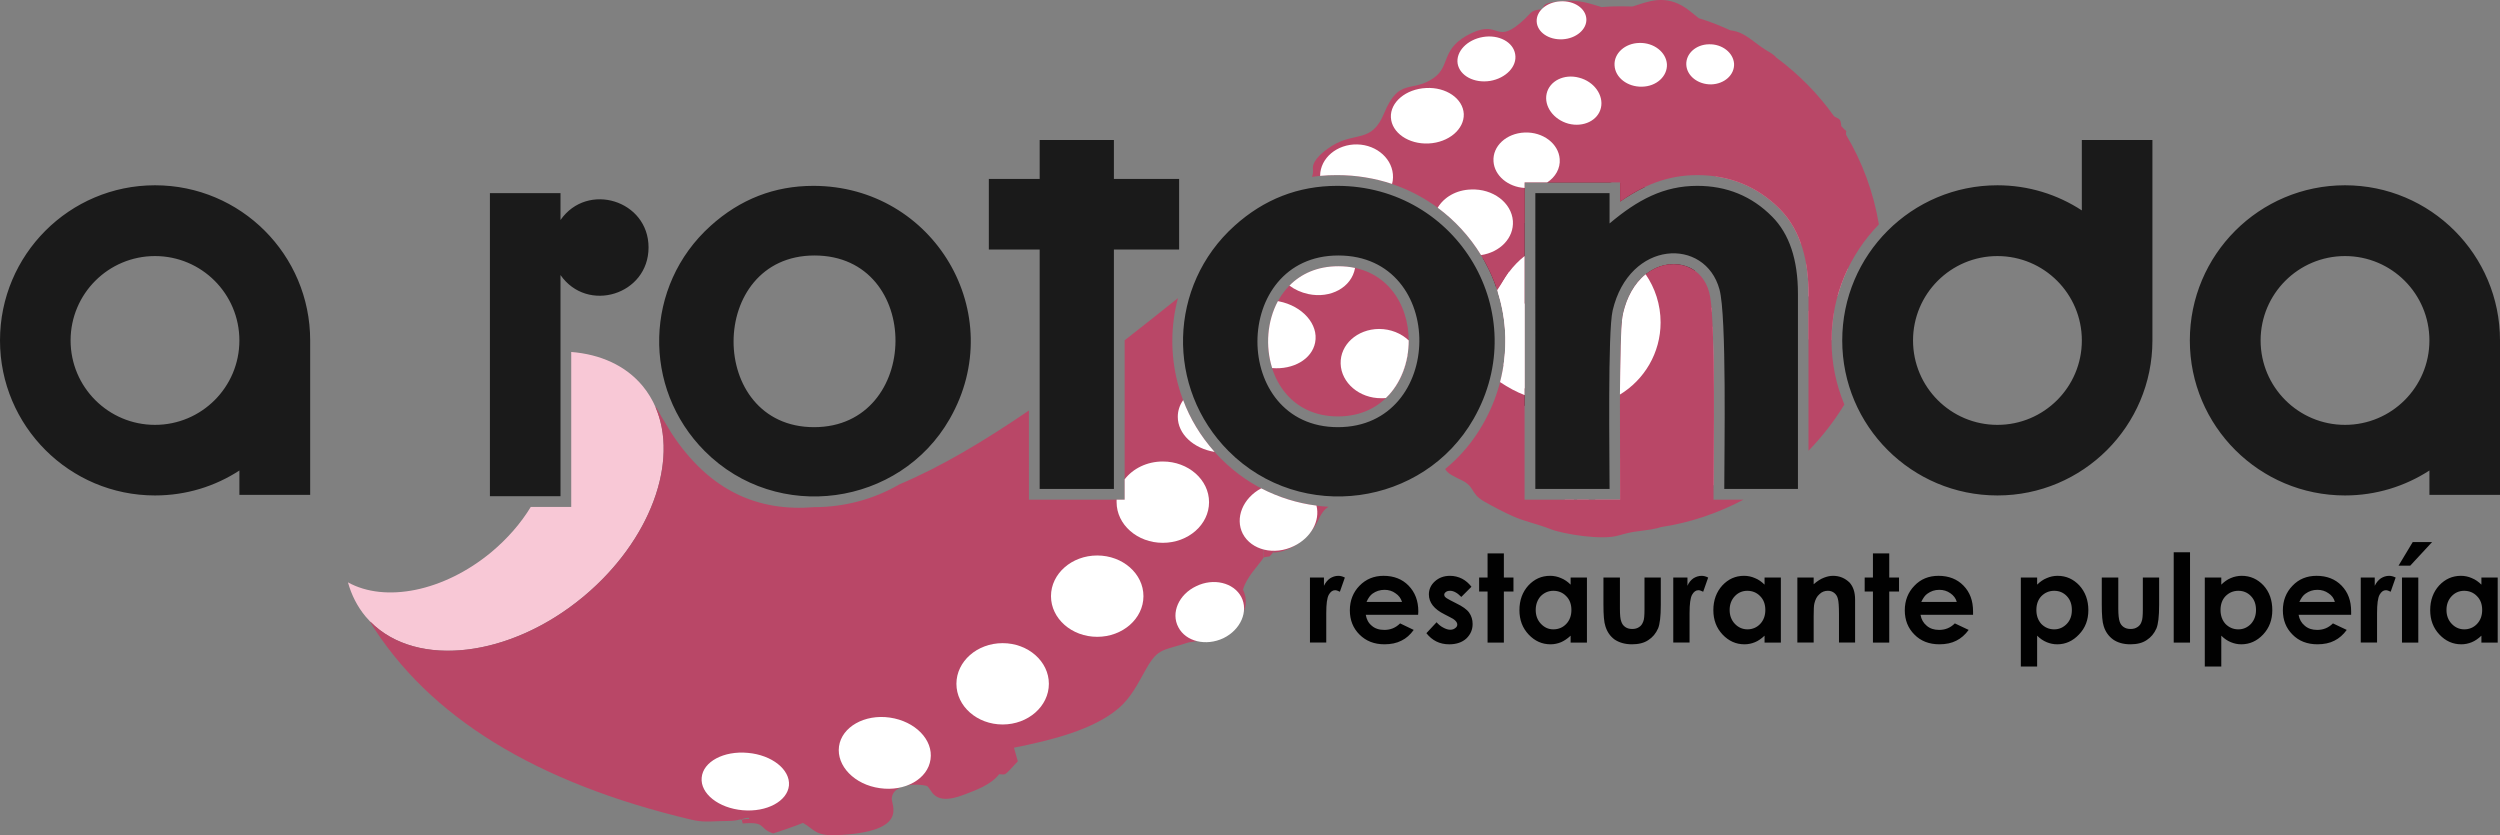 <?xml version="1.0" encoding="utf-8"?>
<!-- Generator: Adobe Illustrator 15.0.0, SVG Export Plug-In . SVG Version: 6.00 Build 0)  -->
<!DOCTYPE svg PUBLIC "-//W3C//DTD SVG 1.1//EN" "http://www.w3.org/Graphics/SVG/1.1/DTD/svg11.dtd">
<svg version="1.1" id="Layer_1" xmlns="http://www.w3.org/2000/svg" xmlns:xlink="http://www.w3.org/1999/xlink" x="0px" y="0px"
	 width="291.439px" height="97.371px" viewBox="0 0 291.439 97.371" enable-background="new 0 0 291.439 97.371"
	 xml:space="preserve">
<rect x="0" y="0" width="291.439" height="97.371" fill="#808080" stroke="none"/>
<g>
	<path fill-rule="evenodd" clip-rule="evenodd" fill="#F8C8D6" d="M66.593,41.031c3.376,0.268,6.328,1.565,8.318,3.958
		c5.099,6.171,2.012,17.151-6.91,24.576c-8.922,7.401-20.282,8.43-25.403,2.281c-0.961-1.164-1.633-2.505-2.035-3.959
		c4.316,2.394,11.136,1.096,16.704-3.51c1.901-1.588,3.466-3.399,4.606-5.278h4.719V41.031z"/>
	<path fill-rule="evenodd" clip-rule="evenodd" fill="#E88AA3" d="M182.023,58.25L182.023,58.25L182.023,58.25L182.023,58.25z
		 M182.426,58.25c-0.268,1.029-0.424,0.515-0.514,0.56l-0.827,0.604c-0.962,0.626,0.335-0.179-0.716,0.09
		c0.604,0.872,0-0.112,1.297,0.805c1.096,0.805-1.096,0.716,1.297,0.671c0.381-0.515,0.269,0.29-0.179-0.671
		c0.983-0.492-1.186,0.469,0.56-0.201l0.782-0.336c-0.626-0.38-1.252-0.224-1.364-0.268c0.648-0.604,0.761-0.962,0.716-1.253
		H182.426z M183.857,58.25v0.022c-0.022,0.022,0.022,0.224,0.022,0.18c-0.022-0.045,0,0.156,0.022,0.223
		c0.895-0.201,0.581-0.156,1.252-0.313l0.067-0.112H183.857z M185.96,58.25c0.201,0.313,0.179,0.492,0.469,0.827l0.47-0.268
		c0.828-0.291,1.968-0.447,2.817-0.246c-0.29-0.783,0.693-0.962-0.85-0.716v0.402H185.96z M188.866,57.825
		c0.246-0.111,0.358-0.179,0.403-0.224c0.045,0,0.111-0.044,0.156-0.044l0.626-0.225c1.051-0.446,0.917-0.514,1.498-1.185
		l0.693-0.693c0.156,0.805-0.179,0.537,0.782,0.693c1.61,0.29,0.336,0.268,1.096-0.224c0.022,0.335,0.045,0.536,0.202,0.85
		c0.022,0.045,0.066,0.112,0.089,0.134c0.022,0.045,0.067,0.09,0.09,0.112c0.469,0.782-0.269,0.537,0.066,1.274
		c0.895-0.38,0.582-0.291,1.073-0.782c1.387-1.432-0.58-0.358,1.029-0.896c-0.18-1.162-0.045-1.006-0.269-2.168
		c2.639,0.827,0.246,0.223,2.191,1.273c0.045,0.022,0.135,0.068,0.179,0.091c0.022,0.022,0.112,0.066,0.135,0.089
		c0.313,0.224,0.47,0.491,0.85,0.692c0-3.645,0.066-7.267,0.044-10.912c0-2.102-0.021-4.227-0.111-6.328l-0.983,0.402
		c0.626,0.38,0.581,0.425,0.357,1.006c-0.224,0.626,0.201,1.006,0.224,0.917c0.022-0.045,0.112,0.112,0.134,0.179
		c-0.066,0.022-0.156,0.044-0.2,0.067c-0.022,0-0.135,0.045-0.18,0.067l-0.313,0.089c-0.022-0.044-0.09,0.022-0.135,0.045
		c0.269,1.945-0.224,2.393-0.447,2.617l-1.141,1.52c-0.021,0.045-0.066,0.135-0.089,0.179c-0.022,0.067-0.045,0.156-0.09,0.201
		l-1.208,1.364c-1.431,1.141-0.737,0.716-2.929,0.694c-0.85,1.117,0.134,0.515-1.118,0.872c0.135,1.14-0.112-0.179,0.559,0.983
		c-1.387,0.626-1.273,1.633-2.057,2.773c-1.699,0.134,1.431,0.067-0.604-0.067c-0.381-0.022-0.403,0-0.604,0.112v1.229l0.022,0.066
		h-0.022c0,0.783,0,1.543,0,2.326V57.825z M209.953,28.442c0.648,0.089,1.364,0.447,1.699,0.402c0.313-0.022,2.058-0.559,2.55-1.274
		c0.737-0.984,1.118-2.839-2.079-3.041c-0.291-0.022-0.738-0.045-0.851-0.067c-1.14-0.335-0.223,0.089-0.983-0.626
		c-0.671-0.112-0.56-0.447-1.006-0.917c-1.432-1.498-3.623-0.805-5.009-1.878c0.335-0.716,0.245-0.089,0.872-0.671
		c0.044-0.022,0.782,0.179,0.335-0.783c-0.291-0.604-1.186-0.626-2.079-0.648c0.469-0.872,0.223-0.089,0.647-1.096
		c-1.431,0.022-0.961,0.246-2.146,0.201c0.761-1.364-1.186,1.23,0.581-0.447c0.135-0.134,0.403-0.291,0.225-0.715
		c-0.381-0.961,0.872-0.582-0.426-0.85c-0.76-0.157,0.201-0.09-1.811,0.805c0.021,0.045,0.111,0.112,0.134,0.157
		c0.358,0.559,0.358,0.536,0.089,1.297c-0.044,0.067-0.066,0.134-0.111,0.201l-0.582,2.08c2.841,0.403,5.345,1.655,7.469,3.779
		C208.635,25.535,209.439,26.921,209.953,28.442L209.953,28.442z M199.533,35.866c-0.156,0-0.358,0.067-0.738,0.157
		c0.201,0.156,0.515,0.223,0.761,0.358C199.556,36.201,199.533,36.022,199.533,35.866L199.533,35.866z M199.645,38.035
		c-0.111,0.179-0.224,0.402-0.38,0.671c0.357,0.716-0.022,0.649,0.425,0.537c0-0.268-0.022-0.537-0.022-0.805L199.645,38.035z"/>
	<path fill-rule="evenodd" clip-rule="evenodd" fill="#37171C" d="M176.858,26.899c-0.291,1.141-0.358,1.141-1.521,1.655
		c-1.477,0.67-1.767,1.297-2.505,1.498c0.112,0.179,0.224,0.357,0.313,0.559c0.536,0.984,0.984,1.99,1.319,3.019l-0.045-0.313
		c1.789,0.067,1.432,0.112,2.549-0.335l0.56-0.246c0,0.983,0.156,0.85-0.336,1.632c-1.14,1.811-0.402-0.85-0.514,0.604
		c-0.18,2.214-0.782,3.175-1.208,4.07c0.045,0.738,0.022,1.454-0.045,2.191c0.112-0.022,0.201-0.067,0.201-0.067
		c0.582-0.022,0.56-0.447,0.806-0.693c0.022,1.029-0.962-0.022-0.626,1.99c0.357-0.269,0.648-0.47,1.028-0.76
		c-0.156,0.515-0.111,0.515-0.246,1.141l-0.536,1.364c-0.761,1.23-0.246,0.783-0.604,2.393c0.47-0.335,0.648-0.536,1.298-0.85
		c0,0.961-0.358,0.582,0.983,1.588v-21.4C177.529,26.094,177.619,26.317,176.858,26.899L176.858,26.899z M189.604,35.195
		c0.067-0.044,0.111-0.089,0.156-0.134c0.381-0.425,0.111-0.246,0.291-0.47c0.335-0.38-0.291-0.402,0.962-0.492
		c-0.045,0.045-0.09,0.045-0.112,0.112c-0.179,0.917-0.47-1.409-1.007,3.421c-0.022,0.022-0.715,0.067-0.715,0.067h-0.135
		c-0.066,0.894-0.089,1.9-0.111,2.594c-0.022,0.783-0.045,1.565-0.045,2.348c0.111-0.022,0.224-0.045,0.336-0.09
		c-0.112,0.515-0.202,0.76-0.358,0.962v0.827l3.31-2.929c0.045-0.045,0.09-0.112,0.112-0.179c1.229-1.722,1.565-4.115,1.654-4.293
		c0.067,0.067,0.134,0.067,0.179,0.179l1.029,0.962c0.022-0.313,1.812-5.501,2.034-5.904c0.157-0.268,0.291-0.447,0.403-0.604
		c-0.246-0.201-0.537-0.358-0.85-0.47c-1.387-0.559-2.952-0.335-4.227,0.425C191.103,32.355,190.164,33.697,189.604,35.195
		L189.604,35.195z"/>
	<path fill-rule="evenodd" clip-rule="evenodd" fill="#781827" d="M176.858,26.899c0.761-0.582,0.671-0.805,0.872-0.961v-4.674
		h10.175c-0.56-0.112-1.028-0.291-1.9-0.492c-1.655-0.402-1.208,0.335-1.298-0.984c-0.425,0.335-1.207-0.582-0.536,0.805
		l-0.022-1.252c0.447-0.112,0.559-0.067,0.626-0.112c0.066,0,0.156-0.045,0.201-0.067l0.671-0.358
		c-0.917-0.828-0.895-0.067-0.872-2.236c2.281-0.514,3.175-2.661,2.796-4.628c-0.582-3.019-2.55-2.125-1.387-5.926
		c0.515,0.626,1.251,1.386,1.498,2.706l1.006-0.246c0.022,0,0.112,0,0.134,0l0.56-0.067c-0.045-0.85-0.066-0.939-0.246-1.565H188.8
		c-0.851-0.269-0.402,0.402-0.962-0.693c-0.648-1.23,0.805-1.632,2.057-1.923c-0.022-0.022-0.245-1.252-2.369,0.648
		c-0.492,0.425-0.091,0.335-0.783,0.559c0-0.223,0.269-0.044,0.045-0.514l-1.498,0.738c-0.962,1.118,0.401,0.067-0.939,0.715
		c-0.492,0.246-0.336,0.201-0.716,0.47c-0.693,0.447-0.111,0.112-0.76,0.447l-0.537,0.47c-0.939,0.291-1.699,0.469-2.371,1.274
		c-0.401,0.492-0.961,1.833-0.134,2.125c1.253-0.626,0.247,0.671-0.514-0.648c0.246-0.112,0.738-0.022,1.408-0.582
		c0.648-0.537,0.738-0.738,1.297-1.163c1.945-0.67,6.44,1.99,3.646,5.121c-2.259,2.482-4.115,0-5.211-1.789l-0.2-0.335
		c-0.022-0.022-0.067-0.112-0.112-0.157c-0.224,0.515-0.56,1.029-0.626,1.364c-0.156,0.962,0.111,1.252,0.201,1.476
		c-0.224-0.045-1.408-0.045-1.319-1.006c0.045-0.626-0.022-0.157,0.179-0.044c-1.252,0.85,1.342,0.984-2.191,1.051
		c0.447,0.537-0.179,0.827-0.201,0.827c-0.045,0.067-0.447,0.38-0.515,0.425l-1.252,0.582c-0.089,0.022-0.492,0-0.537,0
		c0,0,0.179-0.693-0.603,0.246c-0.716,0.895-0.023-0.045-0.113,0.805c-0.021,0.268-0.76,1.789,0.471,3.443l-0.716,0.559
		c-0.402,0.246-0.402,0.224-0.761,0.425C174.443,21.979,177.708,24.283,176.858,26.899L176.858,26.899z M191.729,21.823
		c-0.18-0.134-0.403-0.313-0.783-0.649c-0.022-0.022-0.089-0.089-0.135-0.134c-0.85,0.156-1.453,0.246-1.945,0.268V23.5
		C189.806,22.851,190.744,22.292,191.729,21.823L191.729,21.823z"/>
	<path fill-rule="evenodd" clip-rule="evenodd" fill="#090907" d="M188.866,43.514c0.156-0.202,0.246-0.447,0.358-0.962
		c-0.112,0.044-0.225,0.067-0.336,0.09L188.866,43.514z M189.045,37.7h0.135c0,0,0.692-0.045,0.715-0.067
		c0.537-4.83,0.828-2.504,1.007-3.421c0.022-0.067,0.067-0.067,0.112-0.112c-1.253,0.089-0.627,0.112-0.962,0.492
		c-0.18,0.224,0.09,0.045-0.291,0.47c-0.045,0.045-0.089,0.09-0.156,0.134c-0.156,0.425-0.29,0.85-0.38,1.275
		C189.135,36.828,189.09,37.252,189.045,37.7L189.045,37.7z"/>
	<path fill-rule="evenodd" clip-rule="evenodd" fill="#D97A94" d="M98.883,90.607c3.041,0.582,4.517,2.058,7.469-0.09
		c4.651-3.376-0.335-7.849-4.629-6.327c-0.939,0.335-2.37,0.536-3.22,2.102C97.497,88.102,98.503,89.175,98.883,90.607
		L98.883,90.607z"/>
	<path fill-rule="evenodd" clip-rule="evenodd" fill="#9A3748" d="M190.789,33.048c0.426,0.089,0.896,0.134,1.163,0.156
		c-0.38,0.872-0.179,0.939,0.806,2.013l0.29,0.313c0.246-0.224,0.492-0.38,0.738-0.648c0.983-0.984,0.872-1.521,1.432-2.504
		c0.313-0.537,0.111-0.224,0.335-0.514c-0.269-0.649-0.738-0.805-0.917-1.051c-0.738,0.067-1.476,0.313-2.124,0.716
		C191.818,31.93,191.259,32.444,190.789,33.048L190.789,33.048z"/>
	<path fill-rule="evenodd" clip-rule="evenodd" fill="#B94767" d="M147.318,64.981c0.984-0.225,0.447,0.111,1.074-0.56
		c-0.022-0.201-0.045,0.09,0.491-0.47l0.76-0.85c0.045-0.045,0.09-0.111,0.135-0.179c1.096-1.298,0.402-1.229,1.186-1.387
		c-0.045,0-0.447-0.514-0.313,0.358c0.157,1.096-0.47-0.179,0.447,0.716c0.067-0.045,0.156-0.112,0.179-0.135
		c0.045-0.022,0.134-0.112,0.179-0.135l1.253-1.542c0.045-0.09,0.089,0.09,0.156-0.425c0.045-0.402-0.045-1.007-0.335-1.565
		c-1.142-0.201-2.281-0.515-3.377-0.939c-1.834,0.29-4.07,1.162-4.293,3.756c0.581,0.225,0.447,0.113,0.537,0.113
		s0.089-0.045,0.089-0.067s0-0.046-0.045-0.046l0.202,1.857c0.447,0.134,1.297,0.38,1.453,0.514
		c0.626,0.581,0.067-0.224,0.201,0.515L147.318,64.981z"/>
	<path fill-rule="evenodd" clip-rule="evenodd" fill="#EBB8C7" d="M164.09,41.389l-1.476-0.045c-0.85,2.706-1.342,2.147-4.227,1.923
		c0.47-0.984,0-0.738-0.022-2.08c-1.007,0.134-1.141,0.156-2.169,0.514c-0.402,2.415,2.259,4.517,5.702,4.338
		C163.083,44.766,163.799,43.133,164.09,41.389L164.09,41.389z"/>
	<path fill-rule="evenodd" clip-rule="evenodd" fill="#E8A7B9" d="M211.496,30.208c-0.38,0.156-0.693,0.335-0.938,0.514
		c0.201,1.163,0.268,2.348,0.268,3.511v0.313c0.761,0.335,1.79,0.425,3.086,0.067c0.112-0.044,0.201-0.067,0.313-0.112
		c0.313-1.096,0.693-2.169,1.186-3.175C214.828,30.208,213.397,29.426,211.496,30.208L211.496,30.208z"/>
	<path fill-rule="evenodd" clip-rule="evenodd" fill="#E8A7B9" d="M179.832,1.049c-0.179,0.693,0.09-0.112-0.246,0.492
		c-2.079,3.801,9.325,3.399,4.987-0.604C183.275,1.093,180.659,1.205,179.832,1.049L179.832,1.049z"/>
	<path fill-rule="evenodd" clip-rule="evenodd" fill="#D97A94" d="M210.871,36.246l-0.046,0.022v3.287
		c0.693,0.358,1.655,0.47,2.685,0.089c0.021-1.073,0.111-2.102,0.268-3.13C213.039,35.978,211.966,35.754,210.871,36.246
		L210.871,36.246z"/>
	<path fill-rule="evenodd" clip-rule="evenodd" fill="#E8A7B9" d="M197.274,8.696l1.186-1.23c0.313,0.38,0.67,0.76,1.118,1.185
		c0.38,0.984-0.671,0.022-0.38,1.319c1.722,0.067,1.788-0.089,2.795-0.85c-0.135-2.817,1.409-2.997-5.031-2.706
		C196.626,7.399,196.738,7.869,197.274,8.696L197.274,8.696z"/>
	<path fill-rule="evenodd" clip-rule="evenodd" fill="#BB3E55" d="M136.16,59.659c1.61-1.409,0.648-2.996-1.118-2.751
		C133.342,57.154,132.761,59.881,136.16,59.659L136.16,59.659z"/>
	<path fill-rule="evenodd" clip-rule="evenodd" fill="#B94767" d="M76.521,47.605l-0.022-0.134c0.202,0.358,0.38,0.716,0.582,1.051
		l1.208,1.99c4.427,6.753,10.107,9.146,16.614,8.61c3.466,0,6.932-0.896,9.951-2.662c4.786-2.012,9.862-5.031,15.094-8.609V58.25
		h11.159V39.667c2.057-1.61,4.137-3.242,6.216-4.919c-1.722,6.44-0.067,13.618,5.009,18.717c3.511,3.533,8.005,5.366,12.544,5.612
		c-0.401,0.247-0.736,0.56-1.229,1.61c-0.894,1.901-3.175,3.712-5.254,3.734l1.431-1.521c-0.402,0.134-0.917-0.268-2.729,1.096
		c0.626,0.537,0.112-0.224,0.201,0.515l0.022,0.47c-0.625,0.962-2.035,2.325-2.415,3.757c0.783,1.677,0.045,2.996-1.028,4.293
		c-1.096,1.297-2.862,1.476-5.3,1.855c-2.997,0.984-3.556,0.627-4.919,3.02c-1.051,1.855-1.789,3.398-3.243,4.651
		c-2.952,2.527-7.849,3.734-12.209,4.606l0.447,1.588c-1.722,1.855-1.342,1.521-2.169,1.498c-1.006,1.274-2.706,1.855-4.159,2.415
		c-3.667,1.386-3.667-0.761-4.293-1.052c-1.141-0.29-3.869-0.268-4.07,1.409c-0.112,0.805,2.169,3.958-6.396,4.338
		c-2.527,0.112-2.617-0.671-3.958-1.431c-0.626,0.269-2.84,1.051-3.488,1.229c-1.767-0.626-0.716-1.387-3.534-1.162
		c-0.089-0.269-0.089-0.447-0.089-0.515c0.313-0.09,0.537-0.156,0.828-0.134c-0.022,0.335,0.291-0.067-0.984,0.245
		c0.045-0.044,0.089-0.089,0.112-0.111c-0.38,0.111-0.828,0.224-1.565,0.224c-1.565,0-2.683,0.179-3.891-0.067l0,0
		c-0.134-0.022-0.269-0.067-0.425-0.089c-18.135-4.294-30.59-11.986-37.433-23.055l0.089,0.022
		c5.367,5.389,16.212,4.159,24.777-2.952c7.871-6.553,11.203-15.854,8.363-22.205L76.521,47.605z M152.953,20.615
		c0.09-0.291,0.157-0.514,0.09-1.096c0.089-0.939,1.186-1.856,2.214-2.505c2.729-1.722,4.629-0.246,6.104-3.824
		c1.744-4.226,3.221-2.303,5.792-4.115c2.013-1.408,0.693-3.466,4.428-5.232c3.377-1.565,2.706,1.61,6.194-1.655
		c0.85-0.827,0.671-0.961,2.057-1.14c0.18-0.358-0.067-0.693,1.901-0.895c2.415-0.269,3.622,0.291,4.965,0.67
		c0.736-0.067,1.475-0.089,2.235-0.089c0.47,0,0.917,0.022,1.387,0.022c1.789-0.559,3.778-1.476,6.238,0.202
		c0.447,0.313,0.962,0.76,1.477,1.162c1.274,0.38,2.481,0.873,3.667,1.409c0.492,0.067,0.984,0.179,1.543,0.492
		c0.984,0.536,1.767,1.341,2.952,2.012c0.424,0.246,0.715,0.47,0.894,0.693c2.572,1.901,4.854,4.204,6.709,6.82
		c0.626,0.402,0.761,0.179,0.85,1.163c0.872,0.961,0.492,0.201,0.56,1.006c1.878,3.153,3.197,6.686,3.823,10.443
		c-3.399,3.488-5.522,8.251-5.522,13.529c0,2.639,0.536,5.166,1.497,7.469c-1.185,1.946-2.594,3.757-4.182,5.389V34.233
		c0-3.578-0.76-7.268-3.354-9.884c-2.638-2.639-5.881-3.936-9.614-3.936c-3.488,0-6.307,1.208-8.99,3.086v-2.236H177.73V58.25
		h11.136v-1.252c0-3.377-0.022-6.775-0.022-10.174c0-2.169,0.022-4.361,0.09-6.53c0.045-1.074,0.045-2.795,0.291-3.824
		c0.469-1.968,1.498-3.891,3.287-4.942c1.274-0.761,2.84-0.984,4.227-0.425c1.297,0.515,2.146,1.61,2.504,2.952
		c0.313,1.163,0.358,3.153,0.425,4.383c0.09,2.415,0.134,4.831,0.134,7.246c0.022,3.779-0.044,7.536-0.044,11.315v1.252h3.488
		c-2.951,1.565-6.194,2.684-9.638,3.197c-0.291,0.112-0.648,0.179-1.118,0.27c-2.191,0.335-1.945,0.179-3.847,0.715
		c-1.878,0.56-6.396-0.156-7.916-0.76c-1.476-0.582-3.019-0.896-4.271-1.454c-1.141-0.492-2.505-1.229-3.488-1.788
		c-1.61-0.939-0.962-1.7-2.684-2.505c-0.671-0.336-1.543-0.693-1.812-1.253c1.722-1.408,3.221-3.152,4.405-5.232
		c3.354-5.881,3.511-12.858,0.269-18.828c-3.467-6.396-10.019-10.197-17.263-10.197C154.876,20.414,153.915,20.481,152.953,20.615
		L152.953,20.615z M156.018,31.036c-10.89,0-10.958,17.509-0.045,17.509C166.841,48.545,167.086,31.036,156.018,31.036
		L156.018,31.036z M132.158,76.586L132.158,76.586z M132.247,76.608c0.022,0,0.022,0,0.044,0
		C132.269,76.608,132.269,76.608,132.247,76.608L132.247,76.608z M132.314,76.608c0,0,0.022,0,0.044,0
		C132.336,76.608,132.314,76.608,132.314,76.608L132.314,76.608z M132.538,76.519c0.067-0.045,0.112-0.09,0.112-0.111
		C132.649,76.429,132.605,76.474,132.538,76.519L132.538,76.519z M151.858,61.828c-0.716,0.47-0.716,0.559-0.917,0.648
		c0.045,0.045,0.111,0.09,0.156,0.135L151.858,61.828z"/>
	<path fill-rule="evenodd" clip-rule="evenodd" fill="#FFFFFF" d="M127.909,64.756c2.974,0,5.389,2.125,5.389,4.741
		s-2.415,4.741-5.389,4.741s-5.389-2.125-5.389-4.741S124.935,64.756,127.909,64.756L127.909,64.756z"/>
	<path fill-rule="evenodd" clip-rule="evenodd" fill="#FFFFFF" d="M135.557,53.799c2.974,0,5.389,2.125,5.389,4.741
		s-2.415,4.74-5.389,4.74s-5.389-2.124-5.389-4.74c0-0.089,0-0.179,0-0.291h0.939v-2.37C132.068,54.627,133.7,53.799,135.557,53.799
		L135.557,53.799z"/>
	<path fill-rule="evenodd" clip-rule="evenodd" fill="#FFFFFF" d="M116.884,74.976c2.974,0,5.389,2.125,5.389,4.74
		c0,2.617-2.415,4.741-5.389,4.741s-5.389-2.124-5.389-4.741C111.495,77.101,113.91,74.976,116.884,74.976L116.884,74.976z"/>
	<path fill-rule="evenodd" clip-rule="evenodd" fill="#FFFFFF" d="M103.735,83.653c2.952,0.425,5.077,2.594,4.741,4.875
		c-0.313,2.28-2.974,3.778-5.903,3.354c-2.952-0.403-5.076-2.595-4.764-4.875C98.123,84.749,100.784,83.227,103.735,83.653
		L103.735,83.653z"/>
	<path fill-rule="evenodd" clip-rule="evenodd" fill="#FFFFFF" d="M87.188,87.767c2.795,0.246,4.942,1.945,4.785,3.801
		c-0.179,1.835-2.594,3.131-5.389,2.886c-2.817-0.246-4.964-1.946-4.785-3.802C81.956,88.795,84.371,87.499,87.188,87.767
		L87.188,87.767z"/>
	<path fill-rule="evenodd" clip-rule="evenodd" fill="#FFFFFF" d="M141.594,52.682c-2.459-0.403-4.293-2.08-4.293-4.093
		c0-0.715,0.223-1.364,0.626-1.945C138.731,48.813,139.961,50.848,141.594,52.682L141.594,52.682z"/>
	<path fill-rule="evenodd" clip-rule="evenodd" fill="#FFFFFF" d="M149.086,35.128c2.75,0.537,4.65,2.683,4.226,4.808
		c-0.38,1.946-2.549,3.175-5.009,2.974c-0.805-2.549-0.582-5.479,0.67-7.804L149.086,35.128z"/>
	<path fill-rule="evenodd" clip-rule="evenodd" fill="#FFFFFF" d="M157.963,31.237v0.022c-0.402,2.236-2.84,3.578-5.456,3.019
		c-0.827-0.179-1.565-0.515-2.191-0.984c1.342-1.364,3.242-2.258,5.702-2.258C156.711,31.036,157.358,31.103,157.963,31.237
		L157.963,31.237z"/>
	<path fill-rule="evenodd" clip-rule="evenodd" fill="#FFFFFF" d="M158.208,16.836c2.349,0.045,4.228,1.767,4.182,3.846
		c0,0.269-0.044,0.514-0.111,0.76c-2.013-0.671-4.182-1.029-6.395-1.029c-0.672,0-1.343,0.022-1.991,0.09v-0.022
		C153.915,18.424,155.861,16.792,158.208,16.836L158.208,16.836z"/>
	<path fill-rule="evenodd" clip-rule="evenodd" fill="#FFFFFF" d="M166.236,10.262c2.349-0.134,4.315,1.23,4.405,3.019
		c0.067,1.789-1.767,3.332-4.093,3.444c-2.347,0.112-4.315-1.252-4.404-3.041C162.055,11.917,163.889,10.374,166.236,10.262
		L166.236,10.262z"/>
	<path fill-rule="evenodd" clip-rule="evenodd" fill="#FFFFFF" d="M172.878,4.313c1.834-0.313,3.533,0.582,3.757,2.013
		c0.246,1.409-1.073,2.795-2.93,3.108c-1.855,0.291-3.532-0.604-3.779-2.013C169.702,6.013,171.022,4.626,172.878,4.313
		L172.878,4.313z"/>
	<path fill-rule="evenodd" clip-rule="evenodd" fill="#FFFFFF" d="M181.912,0.154c1.61-0.089,2.951,0.827,3.019,2.057
		c0.067,1.208-1.185,2.281-2.772,2.37c-1.61,0.09-2.951-0.827-3.019-2.057C179.072,1.295,180.302,0.244,181.912,0.154L181.912,0.154
		z"/>
	<path fill-rule="evenodd" clip-rule="evenodd" fill="#FFFFFF" d="M171.491,22.091c2.549-0.112,4.719,1.543,4.875,3.667
		c0.134,1.968-1.476,3.645-3.712,3.98c-1.342-2.192-3.063-4.047-5.054-5.523C168.316,23.008,169.747,22.136,171.491,22.091
		L171.491,22.091z"/>
	<path fill-rule="evenodd" clip-rule="evenodd" fill="#FFFFFF" d="M177.73,15.449c2.146-0.089,3.958,1.297,4.093,3.086
		c0.089,1.095-0.493,2.102-1.454,2.728h-2.639v0.648c-1.923-0.112-3.511-1.431-3.623-3.086
		C173.974,17.037,175.605,15.539,177.73,15.449L177.73,15.449z"/>
	<path fill-rule="evenodd" clip-rule="evenodd" fill="#FFFFFF" d="M184.081,9.054c1.745,0.447,2.885,2.035,2.549,3.511
		c-0.335,1.476-2.034,2.303-3.778,1.856c-1.744-0.47-2.886-2.035-2.55-3.511C180.638,9.434,182.337,8.584,184.081,9.054
		L184.081,9.054z"/>
	<path fill-rule="evenodd" clip-rule="evenodd" fill="#FFFFFF" d="M191.125,5.006c1.678-0.044,3.108,1.074,3.198,2.482
		c0.066,1.409-1.23,2.594-2.907,2.617c-1.7,0.044-3.131-1.074-3.198-2.482C188.128,6.214,189.448,5.029,191.125,5.006L191.125,5.006
		z"/>
	<path fill-rule="evenodd" clip-rule="evenodd" fill="#FFFFFF" d="M199.221,5.163c1.542-0.044,2.839,0.984,2.929,2.258
		c0.067,1.297-1.118,2.371-2.661,2.416c-1.543,0.022-2.84-0.984-2.907-2.281C196.514,6.259,197.699,5.186,199.221,5.163
		L199.221,5.163z"/>
	<path fill-rule="evenodd" clip-rule="evenodd" fill="#FFFFFF" d="M153.468,58.943c0.447,1.767-0.626,3.757-2.638,4.719
		c-2.281,1.117-4.942,0.47-5.949-1.432c-0.939-1.834,0-4.159,2.147-5.3C149.063,57.981,151.231,58.652,153.468,58.943
		L153.468,58.943z"/>
	<path fill-rule="evenodd" clip-rule="evenodd" fill="#FFFFFF" d="M139.447,68.335c2.013-0.984,4.36-0.426,5.255,1.252
		c0.872,1.677-0.067,3.824-2.08,4.808c-2.035,0.962-4.383,0.402-5.255-1.275C136.473,71.443,137.412,69.296,139.447,68.335
		L139.447,68.335z"/>
	<path fill-rule="evenodd" clip-rule="evenodd" fill="#FFFFFF" d="M160.759,38.348c1.363,0,2.594,0.514,3.466,1.342
		c0,2.482-0.895,5.009-2.662,6.709c-0.179,0.022-0.357,0.022-0.536,0.022c-2.549,0.022-4.674-1.789-4.741-4.025
		C156.219,40.182,158.208,38.37,160.759,38.348L160.759,38.348z"/>
	<path fill-rule="evenodd" clip-rule="evenodd" fill="#FFFFFF" d="M191.841,31.975c1.096,1.588,1.744,3.533,1.744,5.613
		c0,3.556-1.9,6.686-4.741,8.408c0.022-1.901,0.045-3.802,0.09-5.702c0.045-1.074,0.045-2.795,0.291-3.824
		C189.627,34.748,190.454,33.093,191.841,31.975L191.841,31.975z M177.73,45.302c-0.983-0.76-1.812-1.722-2.438-2.795
		c0.402-2.817,0.201-5.679-0.671-8.453c0.648-1.654,1.722-3.108,3.108-4.204V45.302z"/>
	<path fill-rule="evenodd" clip-rule="evenodd" fill="#FFFFFF" d="M175.941,31.684l-1.409,2.146
		c1.163,3.489,1.252,7.179,0.336,10.711c0.962,0.649,1.901,1.141,2.862,1.521v-10.6L175.941,31.684z"/>
	<path fill="#010101" d="M152.708,67.329h1.632v0.961c0.179-0.38,0.425-0.67,0.716-0.872c0.291-0.179,0.604-0.29,0.962-0.29
		c0.245,0,0.491,0.066,0.76,0.201l-0.581,1.654c-0.224-0.111-0.402-0.179-0.56-0.179c-0.29,0-0.536,0.179-0.737,0.537
		c-0.202,0.38-0.291,1.073-0.291,2.146v0.358v3.063h-1.9V67.329z M165.319,71.667h-6.104c0.09,0.536,0.313,0.961,0.693,1.273
		c0.38,0.336,0.872,0.492,1.476,0.492c0.716,0,1.319-0.246,1.834-0.76l1.587,0.76c-0.401,0.559-0.872,0.984-1.43,1.252
		c-0.56,0.291-1.23,0.426-1.991,0.426c-1.185,0-2.146-0.381-2.906-1.141c-0.738-0.738-1.119-1.678-1.119-2.817
		c0-1.141,0.381-2.103,1.119-2.863c0.76-0.782,1.699-1.162,2.817-1.162c1.186,0,2.169,0.38,2.907,1.14
		c0.76,0.783,1.14,1.768,1.14,3.02L165.319,71.667z M163.441,70.168c-0.134-0.425-0.381-0.76-0.76-1.006
		c-0.358-0.269-0.806-0.403-1.275-0.403c-0.536,0-1.006,0.157-1.408,0.448c-0.247,0.179-0.492,0.491-0.693,0.961H163.441z
		 M171.536,68.402l-1.185,1.186c-0.471-0.492-0.917-0.716-1.298-0.716c-0.224,0-0.38,0.045-0.491,0.134
		c-0.134,0.09-0.201,0.202-0.201,0.336c0,0.09,0.045,0.201,0.134,0.269c0.067,0.089,0.269,0.2,0.559,0.357l0.693,0.357
		c0.738,0.357,1.253,0.716,1.521,1.096c0.269,0.381,0.403,0.827,0.403,1.319c0,0.672-0.247,1.23-0.738,1.7
		c-0.492,0.446-1.163,0.671-1.99,0.671c-1.118,0-1.99-0.447-2.661-1.298l1.186-1.273c0.224,0.245,0.469,0.469,0.782,0.625
		c0.291,0.157,0.559,0.247,0.805,0.247s0.447-0.067,0.604-0.202c0.156-0.111,0.223-0.246,0.223-0.402c0-0.29-0.268-0.581-0.827-0.85
		l-0.647-0.336c-1.23-0.604-1.835-1.386-1.835-2.325c0-0.581,0.225-1.096,0.693-1.521c0.471-0.425,1.052-0.648,1.767-0.648
		c0.492,0,0.962,0.111,1.409,0.335C170.865,67.687,171.224,68,171.536,68.402L171.536,68.402z M173.415,64.511h1.9v2.817h1.118
		v1.632h-1.118v5.948h-1.9V68.96h-0.984v-1.632h0.984V64.511z M183.097,67.329h1.901v7.58h-1.901v-0.805
		c-0.38,0.358-0.76,0.604-1.117,0.76c-0.381,0.157-0.783,0.247-1.23,0.247c-0.984,0-1.834-0.381-2.549-1.141
		c-0.716-0.761-1.073-1.7-1.073-2.84c0-1.163,0.357-2.125,1.051-2.886c0.693-0.737,1.521-1.117,2.526-1.117
		c0.447,0,0.872,0.089,1.275,0.268c0.402,0.157,0.782,0.426,1.117,0.761V67.329z M181.085,68.872c-0.582,0-1.073,0.224-1.477,0.626
		c-0.38,0.425-0.581,0.962-0.581,1.61s0.201,1.185,0.604,1.61c0.403,0.424,0.872,0.648,1.454,0.648c0.604,0,1.117-0.225,1.498-0.627
		c0.402-0.425,0.604-0.961,0.604-1.632s-0.201-1.208-0.604-1.61C182.202,69.095,181.688,68.872,181.085,68.872L181.085,68.872z
		 M186.921,67.329h1.923v3.646c0,0.715,0.045,1.207,0.156,1.475c0.09,0.291,0.247,0.492,0.471,0.649
		c0.223,0.156,0.491,0.224,0.805,0.224c0.313,0,0.582-0.067,0.805-0.224c0.224-0.135,0.38-0.358,0.492-0.672
		c0.09-0.2,0.135-0.67,0.135-1.386v-3.712h1.9v3.197c0,1.343-0.111,2.236-0.313,2.729c-0.269,0.604-0.648,1.051-1.141,1.364
		c-0.491,0.335-1.14,0.492-1.9,0.492c-0.827,0-1.498-0.202-2.035-0.56c-0.514-0.38-0.872-0.895-1.073-1.565
		c-0.156-0.446-0.224-1.297-0.224-2.504V67.329z M195.062,67.329h1.654v0.961c0.156-0.38,0.402-0.67,0.692-0.872
		c0.291-0.179,0.604-0.29,0.962-0.29c0.246,0,0.492,0.066,0.76,0.201l-0.58,1.654c-0.225-0.111-0.403-0.179-0.56-0.179
		c-0.291,0-0.537,0.179-0.738,0.537c-0.201,0.38-0.29,1.073-0.29,2.146v0.358v3.063h-1.9V67.329z M205.705,67.329h1.9v7.58h-1.9
		v-0.805c-0.38,0.358-0.738,0.604-1.118,0.76c-0.38,0.157-0.783,0.247-1.229,0.247c-0.984,0-1.834-0.381-2.55-1.141
		c-0.715-0.761-1.073-1.7-1.073-2.84c0-1.163,0.358-2.125,1.051-2.886c0.693-0.737,1.521-1.117,2.526-1.117
		c0.448,0,0.872,0.089,1.275,0.268c0.402,0.157,0.782,0.426,1.118,0.761V67.329z M203.692,68.872c-0.582,0-1.073,0.224-1.454,0.626
		c-0.401,0.425-0.604,0.962-0.604,1.61s0.202,1.185,0.604,1.61c0.403,0.424,0.895,0.648,1.477,0.648
		c0.581,0,1.096-0.225,1.476-0.627c0.402-0.425,0.604-0.961,0.604-1.632s-0.201-1.208-0.604-1.61
		C204.811,69.095,204.296,68.872,203.692,68.872L203.692,68.872z M209.528,67.329h1.901v0.782c0.425-0.38,0.827-0.625,1.186-0.76
		c0.335-0.135,0.692-0.224,1.073-0.224c0.76,0,1.387,0.268,1.923,0.782c0.425,0.471,0.648,1.118,0.648,1.99v5.009h-1.878v-3.31
		c0-0.917-0.045-1.52-0.135-1.811c-0.067-0.291-0.224-0.515-0.425-0.672c-0.201-0.156-0.448-0.245-0.738-0.245
		c-0.38,0-0.716,0.134-0.983,0.402c-0.291,0.246-0.471,0.604-0.582,1.051c-0.067,0.246-0.089,0.761-0.089,1.544v3.04h-1.901V67.329z
		 M218.339,64.511h1.901v2.817h1.14v1.632h-1.14v5.948h-1.901V68.96h-0.962v-1.632h0.962V64.511z M230.012,71.667h-6.127
		c0.09,0.536,0.335,0.961,0.716,1.273c0.38,0.336,0.872,0.492,1.453,0.492c0.716,0,1.319-0.246,1.834-0.76l1.61,0.76
		c-0.403,0.559-0.895,0.984-1.432,1.252c-0.56,0.291-1.229,0.426-1.99,0.426c-1.186,0-2.169-0.381-2.907-1.141
		c-0.738-0.738-1.117-1.678-1.117-2.817c0-1.141,0.379-2.103,1.117-2.863c0.738-0.782,1.678-1.162,2.818-1.162
		c1.185,0,2.169,0.38,2.906,1.14c0.761,0.783,1.118,1.768,1.118,3.02V71.667z M228.111,70.168c-0.112-0.425-0.38-0.76-0.738-1.006
		c-0.38-0.269-0.805-0.403-1.297-0.403c-0.536,0-0.983,0.157-1.387,0.448c-0.268,0.179-0.492,0.491-0.715,0.961H228.111z
		 M237.48,67.329v0.827c0.336-0.335,0.716-0.604,1.118-0.761c0.402-0.179,0.828-0.268,1.274-0.268c0.984,0,1.834,0.38,2.527,1.117
		c0.693,0.761,1.052,1.723,1.052,2.886c0,1.14-0.358,2.079-1.097,2.84c-0.716,0.76-1.565,1.141-2.527,1.141
		c-0.446,0-0.85-0.09-1.229-0.247c-0.38-0.156-0.76-0.401-1.118-0.76v3.601h-1.9V67.329H237.48z M239.471,68.872
		c-0.604,0-1.096,0.224-1.498,0.626c-0.381,0.402-0.581,0.939-0.581,1.61s0.2,1.207,0.581,1.632
		c0.402,0.402,0.895,0.627,1.498,0.627c0.581,0,1.073-0.225,1.476-0.648c0.403-0.426,0.582-0.962,0.582-1.61
		s-0.179-1.186-0.582-1.61C240.566,69.095,240.074,68.872,239.471,68.872L239.471,68.872z M245.017,67.329h1.924v3.646
		c0,0.715,0.066,1.207,0.156,1.475c0.089,0.291,0.245,0.492,0.469,0.649c0.225,0.156,0.492,0.224,0.805,0.224
		c0.314,0,0.582-0.067,0.806-0.224c0.224-0.135,0.402-0.358,0.492-0.672c0.089-0.2,0.134-0.67,0.134-1.386v-3.712h1.9v3.197
		c0,1.343-0.111,2.236-0.313,2.729c-0.268,0.604-0.648,1.051-1.14,1.364c-0.493,0.335-1.119,0.492-1.901,0.492
		c-0.828,0-1.498-0.202-2.013-0.56c-0.515-0.38-0.895-0.895-1.096-1.565c-0.157-0.446-0.224-1.297-0.224-2.504V67.329z
		 M253.402,64.377h1.901v10.531h-1.901V64.377z M258.948,67.329v0.827c0.335-0.335,0.715-0.604,1.095-0.761
		c0.403-0.179,0.851-0.268,1.298-0.268c0.983,0,1.833,0.38,2.526,1.117c0.693,0.761,1.028,1.723,1.028,2.886
		c0,1.14-0.357,2.079-1.072,2.84c-0.716,0.76-1.565,1.141-2.55,1.141c-0.425,0-0.827-0.09-1.208-0.247
		c-0.38-0.156-0.76-0.401-1.117-0.76v3.601h-1.923V67.329H258.948z M260.938,68.872c-0.603,0-1.095,0.224-1.497,0.626
		c-0.381,0.402-0.582,0.939-0.582,1.61s0.201,1.207,0.582,1.632c0.402,0.402,0.895,0.627,1.497,0.627
		c0.582,0,1.074-0.225,1.477-0.648c0.38-0.426,0.581-0.962,0.581-1.61s-0.179-1.186-0.581-1.61
		C262.034,69.095,261.542,68.872,260.938,68.872L260.938,68.872z M274.087,71.667h-6.127c0.089,0.536,0.335,0.961,0.716,1.273
		c0.38,0.336,0.872,0.492,1.452,0.492c0.716,0,1.32-0.246,1.835-0.76l1.61,0.76c-0.403,0.559-0.895,0.984-1.432,1.252
		c-0.56,0.291-1.23,0.426-1.991,0.426c-1.185,0-2.168-0.381-2.906-1.141c-0.738-0.738-1.118-1.678-1.118-2.817
		c0-1.141,0.38-2.103,1.118-2.863c0.738-0.782,1.677-1.162,2.817-1.162c1.186,0,2.169,0.38,2.907,1.14
		c0.761,0.783,1.118,1.768,1.118,3.02V71.667z M272.187,70.168c-0.112-0.425-0.358-0.76-0.738-1.006
		c-0.38-0.269-0.806-0.403-1.298-0.403c-0.536,0-0.983,0.157-1.386,0.448c-0.268,0.179-0.492,0.491-0.716,0.961H272.187z
		 M275.205,67.329h1.632v0.961c0.18-0.38,0.425-0.67,0.716-0.872c0.291-0.179,0.604-0.29,0.962-0.29c0.246,0,0.491,0.066,0.76,0.201
		l-0.581,1.654c-0.224-0.111-0.402-0.179-0.56-0.179c-0.29,0-0.536,0.179-0.737,0.537c-0.201,0.38-0.291,1.073-0.291,2.146v0.358
		v3.063h-1.9V67.329z M280.013,67.329h1.901v7.58h-1.901V67.329z M281.265,63.191h2.259l-2.55,2.752h-1.363L281.265,63.191z
		 M289.271,67.329h1.9v7.58h-1.9v-0.805c-0.38,0.358-0.738,0.604-1.118,0.76c-0.38,0.157-0.783,0.247-1.229,0.247
		c-0.984,0-1.834-0.381-2.55-1.141c-0.715-0.761-1.073-1.7-1.073-2.84c0-1.163,0.358-2.125,1.051-2.886
		c0.693-0.737,1.543-1.117,2.527-1.117c0.447,0,0.872,0.089,1.274,0.268c0.402,0.157,0.782,0.426,1.118,0.761V67.329z
		 M287.258,68.872c-0.582,0-1.073,0.224-1.454,0.626c-0.401,0.425-0.604,0.962-0.604,1.61s0.202,1.185,0.604,1.61
		c0.403,0.424,0.895,0.648,1.477,0.648s1.096-0.225,1.476-0.627c0.402-0.425,0.604-0.961,0.604-1.632s-0.201-1.208-0.604-1.61
		C288.376,69.095,287.862,68.872,287.258,68.872L287.258,68.872z"/>
	<path fill-rule="evenodd" clip-rule="evenodd" fill="#1A1A1A" d="M273.371,21.599c9.974,0,18.068,8.095,18.068,18.09v18.001h-8.229
		V54.85c-2.839,1.835-6.216,2.908-9.839,2.908c-9.996,0-18.09-8.096-18.09-18.069C255.281,29.694,263.375,21.599,273.371,21.599
		L273.371,21.599z M18.068,21.599c9.996,0,18.091,8.095,18.091,18.09v18.001h-8.252V54.85c-2.817,1.835-6.194,2.908-9.839,2.908
		C8.095,57.758,0,49.663,0,39.689C0,29.694,8.095,21.599,18.068,21.599L18.068,21.599z M18.068,29.851
		c5.434,0,9.839,4.405,9.839,9.839c0,5.434-4.405,9.839-9.839,9.839c-5.434,0-9.839-4.406-9.839-9.839
		C8.229,34.255,12.634,29.851,18.068,29.851L18.068,29.851z M115.274,24.976v4.115h5.926v27.907h8.654V29.09h7.603v-8.229h-7.603
		v-4.54H121.2v4.54h-5.926V24.976z M57.112,22.516h8.229v3.131c3.13-4.495,10.264-2.303,10.264,3.197
		c0,5.524-7.133,7.715-10.264,3.22v25.783h-8.229V22.516z M94.813,21.666c14.065,0,22.92,14.915,15.899,27.169
		c-5.814,10.174-20.103,12.232-28.556,3.757c-7.334-7.357-7.044-19.298,0.671-26.253C86.294,23.209,90.296,21.666,94.813,21.666
		L94.813,21.666z M94.947,29.784c-12.545,0-12.589,20.013-0.044,20.013C107.425,49.796,107.671,29.784,94.947,29.784L94.947,29.784z
		 M155.884,21.666c14.065,0,22.92,14.915,15.898,27.169c-5.813,10.174-20.103,12.232-28.556,3.757
		c-7.335-7.357-7.044-19.298,0.671-26.253C147.363,23.209,151.366,21.666,155.884,21.666L155.884,21.666z M156.018,29.784
		c-12.545,0-12.59,20.013-0.045,20.013C168.495,49.796,168.741,29.784,156.018,29.784L156.018,29.784z M178.982,22.516h8.654v3.533
		c3.265-2.75,6.306-4.383,10.22-4.383c3.421,0,6.351,1.185,8.721,3.578c2.013,2.013,3.019,5.031,3.019,8.989v22.764h-8.587
		c0-4.405,0.291-20.17-0.559-23.256c-1.655-6.104-10.511-5.814-12.456,2.46c-0.581,2.504-0.357,17.152-0.357,20.796h-8.654V22.516z
		 M232.852,57.758c9.974,0,18.068-8.096,18.068-18.069V16.321h-8.229v8.207c-2.841-1.856-6.217-2.929-9.84-2.929
		c-9.995,0-18.091,8.095-18.091,18.09C214.761,49.663,222.856,57.758,232.852,57.758L232.852,57.758z M232.852,49.529
		c5.434,0,9.84-4.406,9.84-9.839c0-5.434-4.406-9.839-9.84-9.839s-9.839,4.405-9.839,9.839
		C223.013,45.123,227.418,49.529,232.852,49.529L232.852,49.529z M273.371,29.851c5.435,0,9.839,4.405,9.839,9.839
		c0,5.434-4.404,9.839-9.839,9.839c-5.434,0-9.839-4.406-9.839-9.839C263.532,34.255,267.938,29.851,273.371,29.851L273.371,29.851z
		"/>
</g>
</svg>
